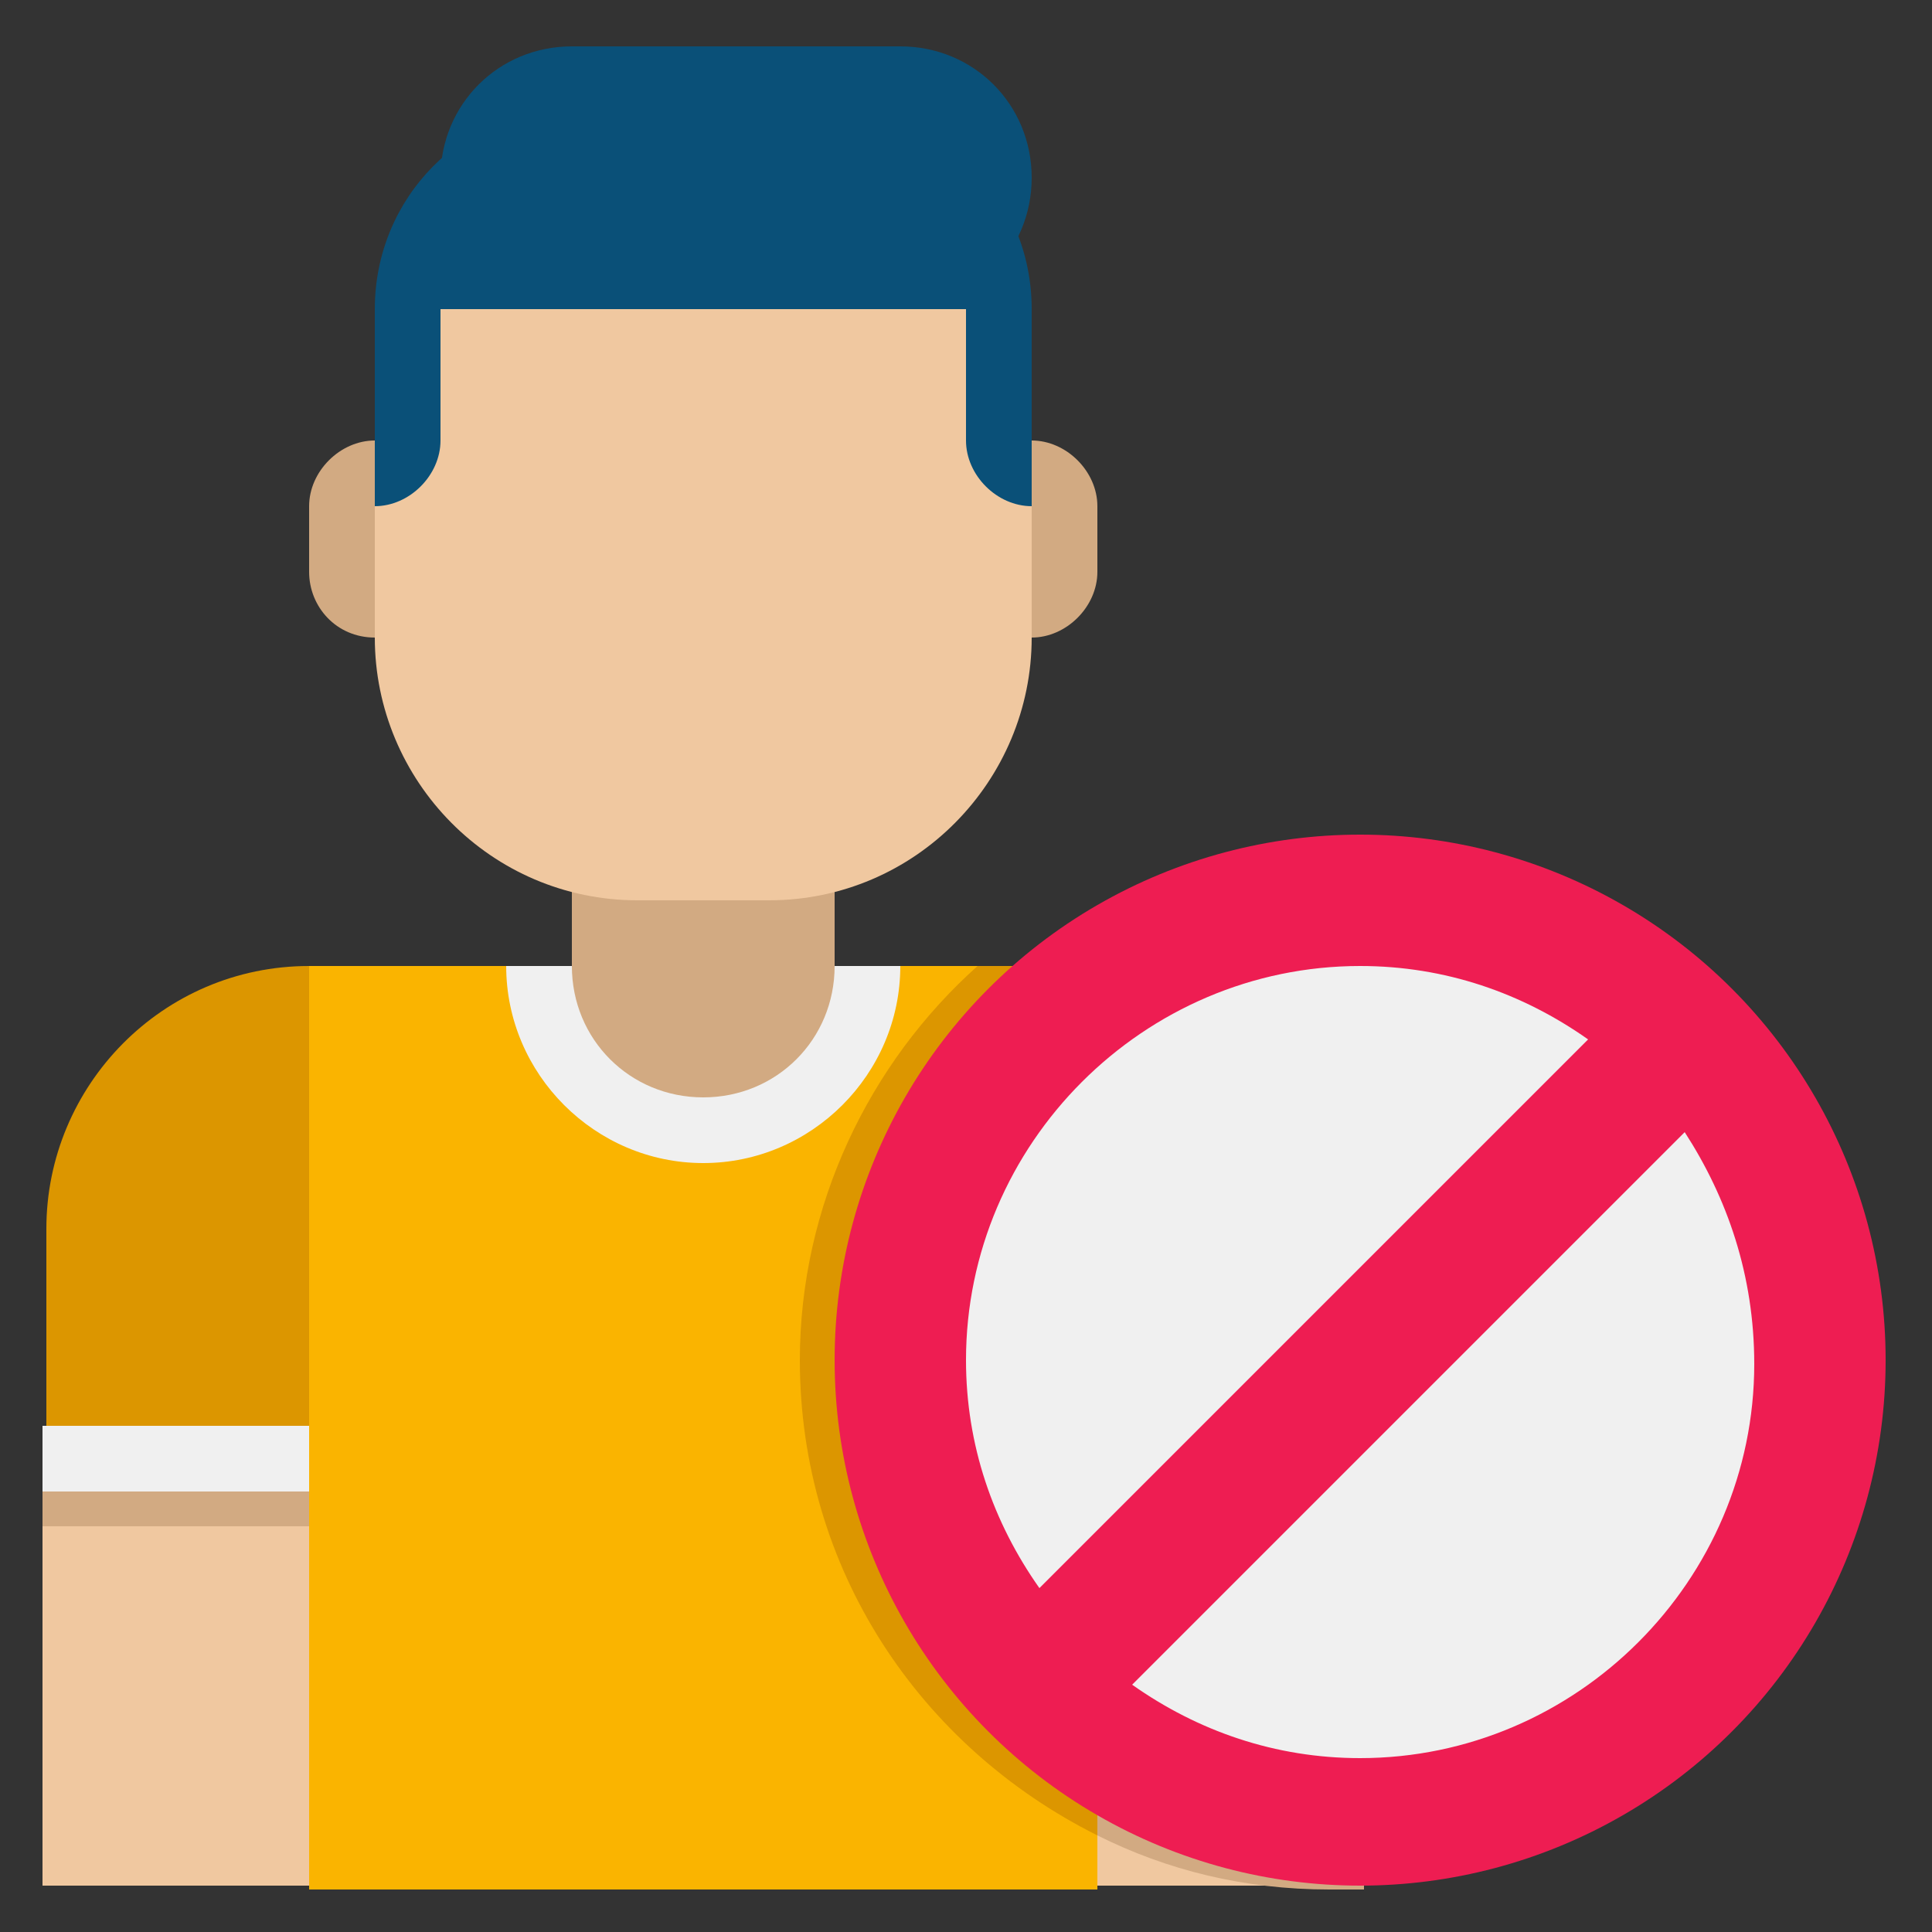<?xml version="1.0" encoding="utf-8"?>
<!-- Generator: Adobe Illustrator 25.4.1, SVG Export Plug-In . SVG Version: 6.00 Build 0)  -->
<svg version="1.1" id="Layer_1" xmlns="http://www.w3.org/2000/svg" xmlns:xlink="http://www.w3.org/1999/xlink" x="0px" y="0px"
	 width="50px" height="50px" viewBox="0 0 50 50" style="enable-background:new 0 0 50 50;" xml:space="preserve">
<rect x="0" y="0" width="50" height="50" fill="#333333" stroke="none"/>
<style type="text/css">
	.st0{fill:#FAB400;}
	.st1{fill:#DC9600;}
	.st2{fill:#F0C8A0;}
	.st3{fill:#D2AA82;}
	.st4{fill:#F0F0F0;}
	.st5{fill:#0A5078;}
	.st6{fill:#EE1D52;}
</style>
<g>
	<g>
		<g>
			<g>
				<g>
					<path class="st0" d="M8,25h20.4v23.9H8V25z"/>
				</g>
			</g>
			<g>
				<path class="st1" d="M20.7,35.2c0,5.4,3.1,10,7.7,12.3V25h-3.1C22.5,27.5,20.7,31.2,20.7,35.2z"/>
			</g>
			<g>
				<g>
					<path class="st2" d="M1.1,38.6H8v10.2H1.1V38.6z"/>
				</g>
			</g>
			<g>
				<g>
					<path class="st2" d="M28.4,38.6h6.8v10.2h-6.8C28.4,48.8,28.4,38.6,28.4,38.6z"/>
				</g>
			</g>
			<g>
				<path class="st3" d="M35.2,38.6h-6.8v8.9c1.8,0.9,3.8,1.4,6,1.4c0.3,0,0.6,0,0.9,0V38.6H35.2z"/>
			</g>
			<g>
				<g>
					<path class="st1" d="M8,38.6V25c-3.8,0-6.8,3.1-6.8,6.8v6.8H8z"/>
				</g>
			</g>
			<g>
				<g>
					<path class="st1" d="M35.2,38.6v-6.8c0-3.8-3.1-6.8-6.8-6.8v13.6H35.2z"/>
				</g>
			</g>
			<g>
				<g>
					<path class="st4" d="M23.3,25c0,2.8-2.3,5.1-5.1,5.1s-5.1-2.3-5.1-5.1H23.3z"/>
				</g>
			</g>
			<g>
				<path class="st3" d="M14.8,19.9V25c0,1.9,1.5,3.4,3.4,3.4s3.4-1.5,3.4-3.4v-5.1H14.8z"/>
			</g>
			<g>
				<g>
					<path class="st5" d="M21.6,2.8h-6.8C12,2.8,9.7,5.1,9.7,8v5.1h17V8C26.7,5.1,24.4,2.8,21.6,2.8z"/>
				</g>
			</g>
			<g>
				<g>
					<path class="st2" d="M19.9,23.3h-3.4c-3.8,0-6.8-3.1-6.8-6.8v-3.4c0.9,0,1.7-0.8,1.7-1.7V8H25v3.4c0,0.9,0.8,1.7,1.7,1.7v3.4
						C26.7,20.2,23.7,23.3,19.9,23.3z"/>
				</g>
			</g>
			<g>
				<g>
					<path class="st3" d="M9.7,16.5v-5.1c-0.9,0-1.7,0.8-1.7,1.7v1.7C8,15.7,8.7,16.5,9.7,16.5z"/>
				</g>
			</g>
			<g>
				<g>
					<path class="st3" d="M26.7,16.5v-5.1c0.9,0,1.7,0.8,1.7,1.7v1.7C28.4,15.7,27.6,16.5,26.7,16.5z"/>
				</g>
			</g>
		</g>
		<g>
			<g>
				<path class="st3" d="M1.1,38.6H8v0.9H1.1V38.6z"/>
			</g>
		</g>
		<g>
			<g>
				<path class="st3" d="M28.4,38.6h6.8v0.9h-6.8C28.4,39.5,28.4,38.6,28.4,38.6z"/>
			</g>
		</g>
		<g>
			<g>
				<path class="st5" d="M23.3,8H11.4V4.6c0-1.9,1.5-3.4,3.4-3.4h8.5c1.9,0,3.4,1.5,3.4,3.4S25.2,8,23.3,8z"/>
			</g>
		</g>
	</g>
	<g>
		<g>
			<path class="st4" d="M1.1,36.9H8v1.7H1.1V36.9z"/>
		</g>
	</g>
	<g>
		<g>
			<path class="st4" d="M28.4,36.9h6.8v1.7h-6.8C28.4,38.6,28.4,36.9,28.4,36.9z"/>
		</g>
	</g>
</g>
<g>
	<circle class="st6" cx="35.2" cy="35.2" r="13.6"/>
</g>
<g>
	<path class="st4" d="M41.1,26.9c-1.7-1.2-3.7-1.9-5.9-1.9C29.6,25,25,29.6,25,35.2c0,2.2,0.7,4.2,1.9,5.9L41.1,26.9z"/>
	<path class="st4" d="M28,42.5L28,42.5L28,42.5z"/>
	<path class="st4" d="M43.6,29.3L29.3,43.6c1.7,1.2,3.7,1.9,5.9,1.9c5.6,0,10.2-4.6,10.2-10.2C45.4,33,44.7,31,43.6,29.3L43.6,29.3z
		"/>
</g>
</svg>
